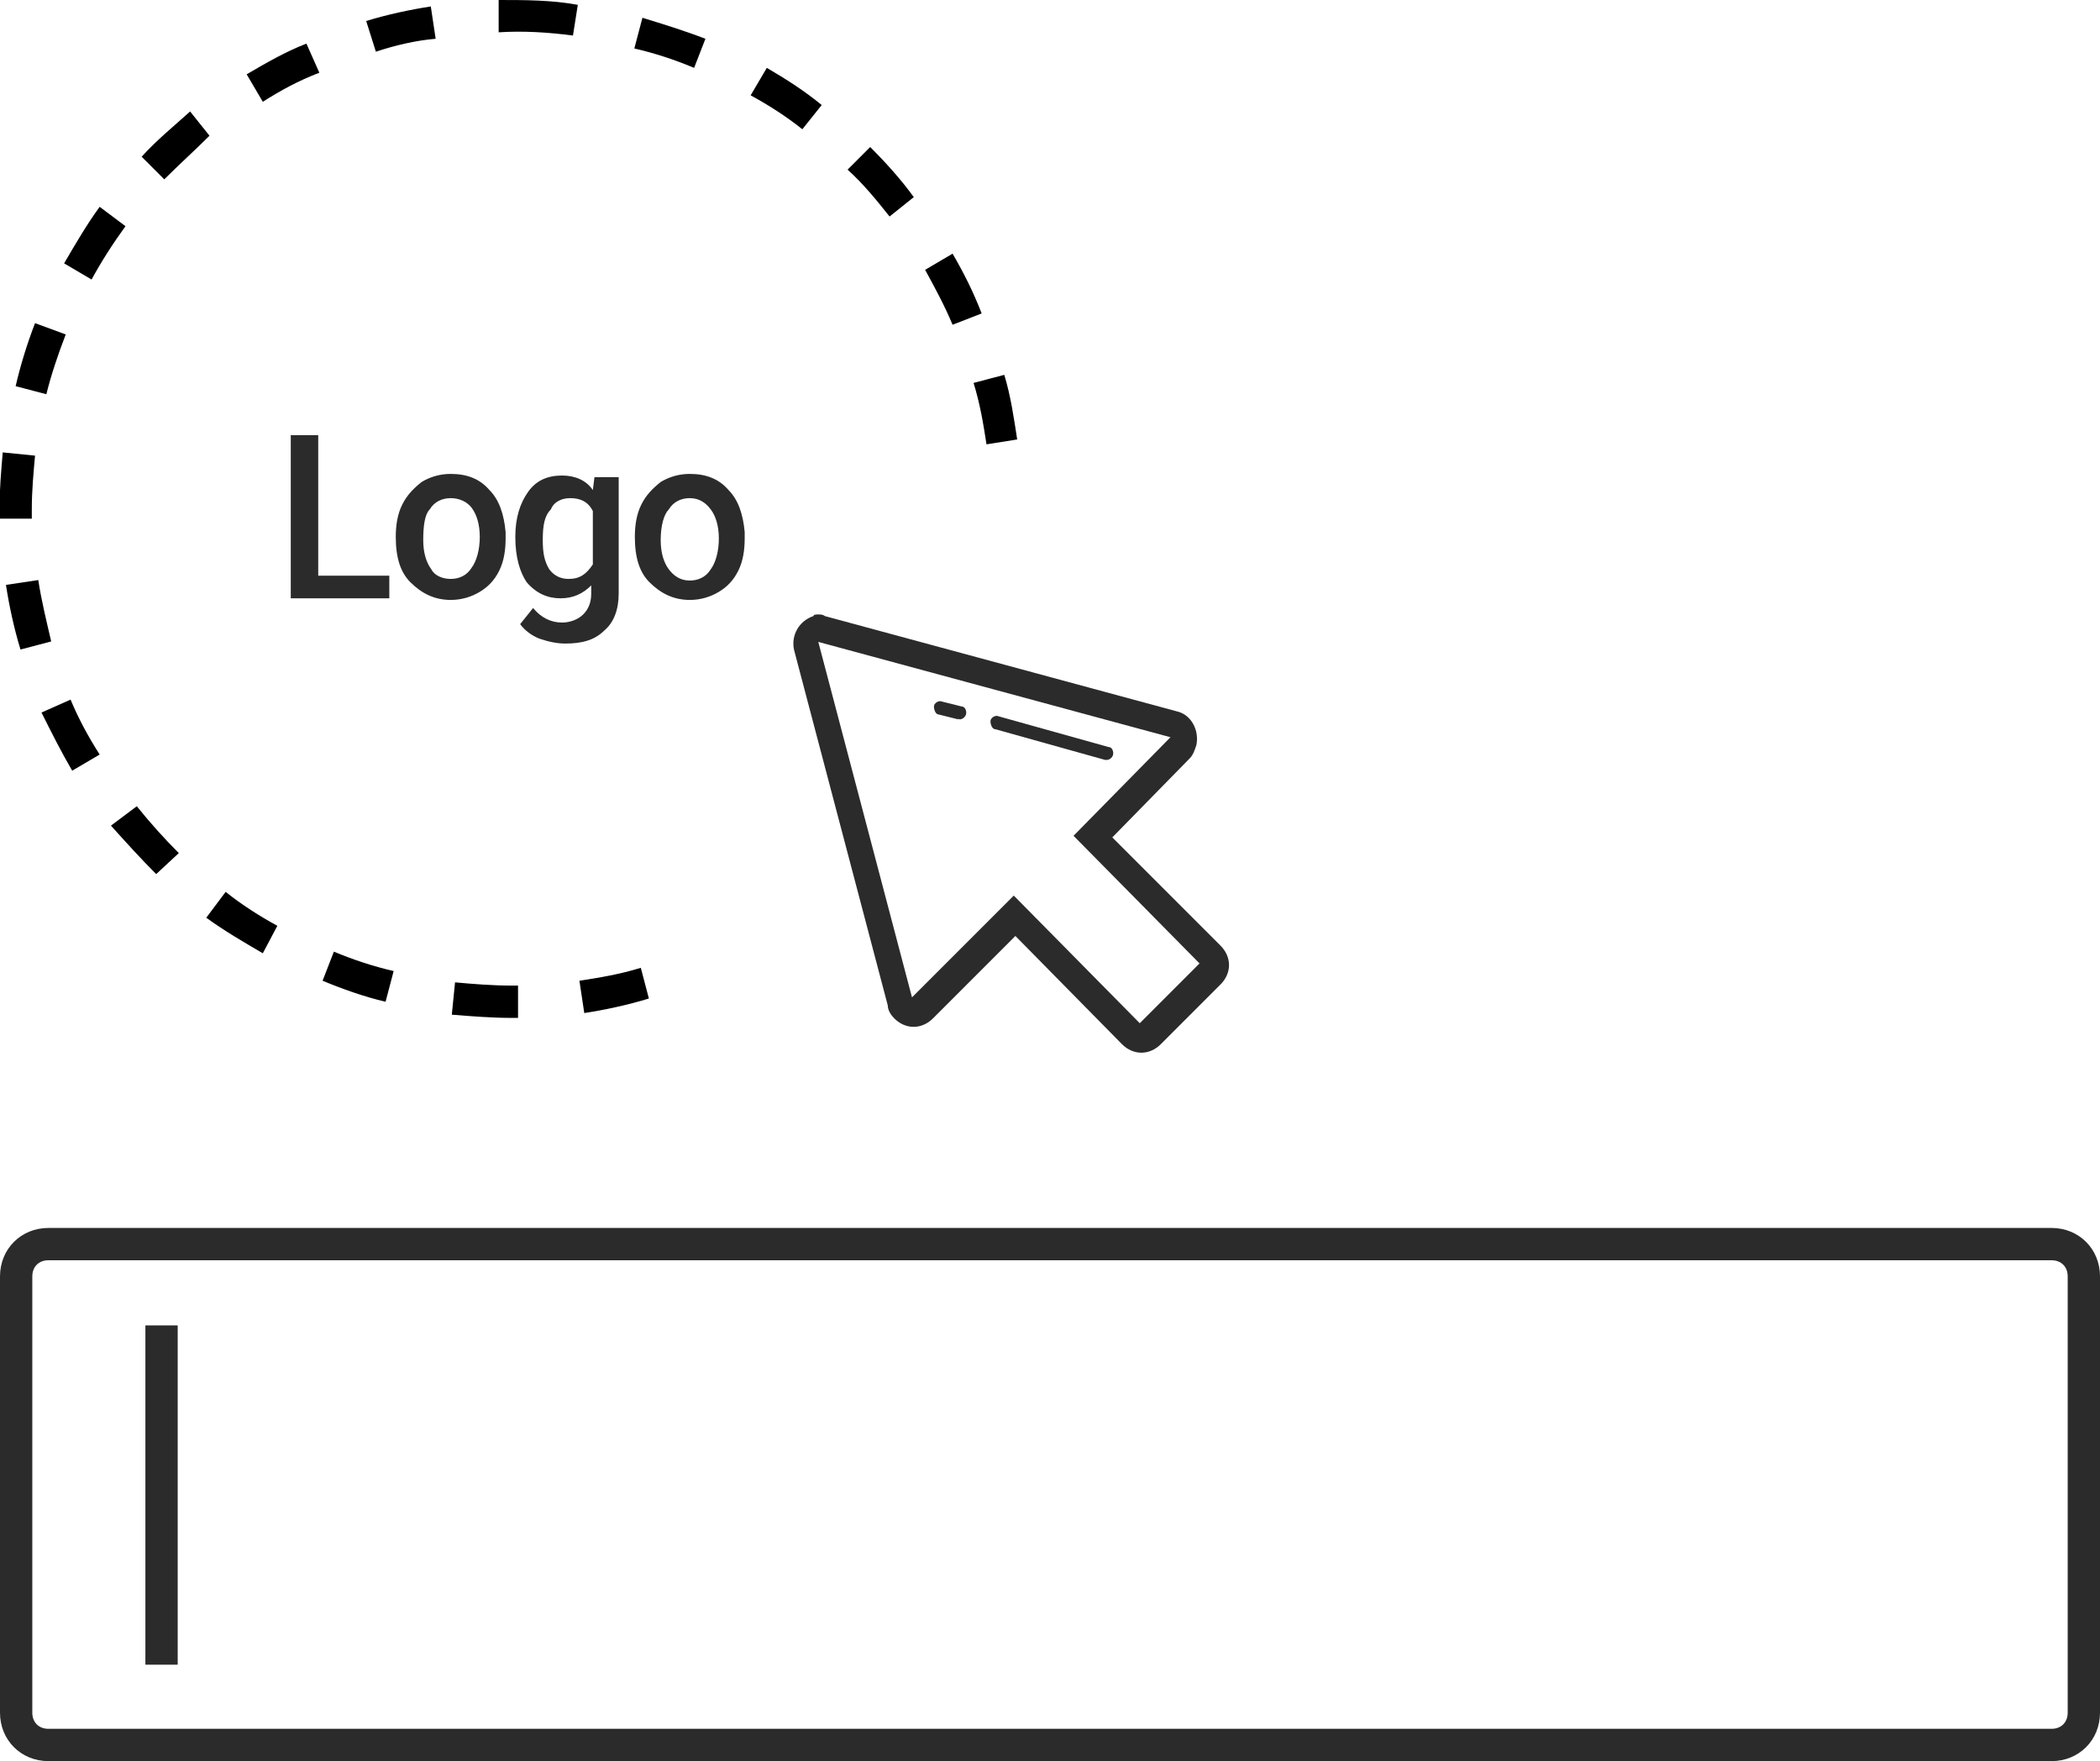 <?xml version="1.0" encoding="utf-8"?>
<!-- Generator: Adobe Illustrator 19.0.0, SVG Export Plug-In . SVG Version: 6.00 Build 0)  -->
<svg version="1.1" id="Layer_1" xmlns="http://www.w3.org/2000/svg" xmlns:xlink="http://www.w3.org/1999/xlink" x="0px" y="0px"
	 viewBox="0 0 130 109" style="enable-background:new 0 0 130 109;" xml:space="preserve">
<style type="text/css">
	.st0{fill:none;}
	.st1{fill:#2B2B2B;}
	.st2{enable-background:new    ;}
</style>
<g id="Group_179" transform="translate(20 72.831)">
	<g id="XMLID_15_" transform="translate(410.169 5702.169)">
		<g id="XMLID_17_">
			<path d="M-398.5-5712c-1.2,0-2.5-0.1-3.7-0.2l0.2-2c1.1,0.1,2.3,0.2,3.5,0.2l0.4,0l0,2L-398.5-5712z M-394-5712.3l-0.3-2
				c1.3-0.2,2.5-0.4,3.8-0.8l0.5,1.9C-391.3-5712.8-392.7-5712.5-394-5712.3z M-406.3-5713c-1.3-0.3-2.7-0.8-3.9-1.3l0.7-1.8
				c1.2,0.5,2.4,0.9,3.7,1.2L-406.3-5713z M-413.9-5716c-1.2-0.7-2.4-1.4-3.5-2.2l1.2-1.6c1,0.8,2.1,1.5,3.2,2.1L-413.9-5716z
				 M-420.5-5720.9c-1-1-1.9-2-2.8-3l1.6-1.2c0.8,1,1.7,2,2.6,2.9L-420.5-5720.9z M-425.7-5727.3c-0.7-1.2-1.3-2.4-1.9-3.6l1.8-0.8
				c0.5,1.2,1.1,2.3,1.8,3.4L-425.7-5727.3z M-428.9-5734.8c-0.4-1.3-0.7-2.7-0.9-4l2-0.3c0.2,1.3,0.5,2.5,0.8,3.8L-428.9-5734.8z
				 M-430.2-5742.9c0-0.2,0-0.4,0-0.6c0-1.2,0.1-2.3,0.2-3.5l2,0.2c-0.1,1.1-0.2,2.2-0.2,3.3c0,0.2,0,0.4,0,0.6L-430.2-5742.9z
				 M-369.1-5747.5c-0.2-1.3-0.4-2.5-0.8-3.8l1.9-0.5c0.4,1.3,0.6,2.7,0.8,4L-369.1-5747.5z M-427.3-5750.6l-1.9-0.5
				c0.3-1.3,0.7-2.6,1.2-3.9l1.9,0.7C-426.6-5753-427-5751.8-427.3-5750.6z M-371.2-5754.9c-0.5-1.2-1.1-2.3-1.7-3.4l1.7-1
				c0.7,1.2,1.3,2.4,1.8,3.7L-371.2-5754.9z M-424.5-5757.7l-1.7-1c0.7-1.2,1.4-2.4,2.2-3.5l1.6,1.2
				C-423.2-5759.9-423.9-5758.8-424.5-5757.7z M-375.1-5761.6c-0.8-1-1.6-2-2.6-2.9l1.4-1.4c1,1,1.9,2,2.7,3.1L-375.1-5761.6z
				 M-420-5763.9l-1.4-1.4c0.9-1,2-1.9,3-2.8l1.2,1.5C-418.1-5765.7-419.1-5764.8-420-5763.9z M-380.5-5767c-1-0.8-2.1-1.5-3.2-2.1
				l1-1.7c1.2,0.7,2.3,1.4,3.4,2.3L-380.5-5767z M-413.9-5768.7l-1-1.7c1.2-0.7,2.4-1.4,3.7-1.9l0.8,1.8
				C-411.7-5770-412.8-5769.4-413.9-5768.7z M-387.2-5770.8c-1.2-0.5-2.4-0.9-3.7-1.2l0.5-1.9c1.3,0.4,2.6,0.8,3.9,1.3
				L-387.2-5770.8z M-406.9-5771.8l-0.6-1.9c1.3-0.4,2.7-0.7,4-0.9l0.3,2C-404.4-5772.5-405.7-5772.2-406.9-5771.8z M-394.7-5772.8
				c-1.5-0.2-3.1-0.3-4.6-0.2l0-2c1.6,0,3.3,0,4.9,0.3L-394.7-5772.8z"/>
		</g>
	</g>
	<g id="Rectangle_919" transform="translate(411 5778.169)">
		<g>
			<path class="st0" d="M-428-5775h124c1.7,0,3,1.3,3,3v27c0,1.7-1.3,3-3,3h-124c-1.7,0-3-1.3-3-3v-27
				C-431-5773.7-429.7-5775-428-5775z"/>
		</g>
		<g>
			<path class="st1" d="M-304-5742h-124c-1.7,0-3-1.3-3-3v-27c0-1.7,1.3-3,3-3h124c1.7,0,3,1.3,3,3v27
				C-301-5743.3-302.3-5742-304-5742z M-428-5773c-0.6,0-1,0.4-1,1v27c0,0.6,0.4,1,1,1h124c0.6,0,1-0.4,1-1v-27c0-0.6-0.4-1-1-1
				H-428z"/>
		</g>
	</g>
	<g id="Line_8">
		<rect x="-11" y="9.2" class="st1" width="2" height="21"/>
	</g>
	<g class="st2">
		<path class="st1" d="M-0.3-37.2h4.4v1.4H-2v-10.1h1.7V-37.2z"/>
		<path class="st1" d="M4.5-39.6c0-0.7,0.1-1.4,0.4-2c0.3-0.6,0.7-1,1.2-1.4c0.5-0.3,1.1-0.5,1.8-0.5c1,0,1.8,0.3,2.4,1
			c0.6,0.6,0.9,1.5,1,2.6l0,0.4c0,0.7-0.1,1.4-0.4,2c-0.3,0.6-0.7,1-1.2,1.3c-0.5,0.3-1.1,0.5-1.8,0.5c-1,0-1.8-0.4-2.5-1.1
			C4.8-37.4,4.5-38.3,4.5-39.6L4.5-39.6z M6.2-39.4c0,0.8,0.2,1.4,0.5,1.8C6.9-37.2,7.4-37,7.9-37s1-0.2,1.3-0.7
			c0.3-0.4,0.5-1.1,0.5-1.9c0-0.8-0.2-1.4-0.5-1.8C8.9-41.8,8.4-42,7.9-42c-0.5,0-1,0.2-1.3,0.7C6.3-41,6.2-40.3,6.2-39.4z"/>
		<path class="st1" d="M11.9-39.6c0-1.2,0.3-2.1,0.8-2.8c0.5-0.7,1.2-1,2.1-1c0.8,0,1.5,0.3,1.9,0.9l0.1-0.8h1.5v7.2
			c0,1-0.3,1.8-0.9,2.3c-0.6,0.6-1.4,0.8-2.4,0.8c-0.5,0-1-0.1-1.6-0.3c-0.5-0.2-0.9-0.5-1.2-0.9l0.8-1c0.5,0.6,1.1,0.9,1.8,0.9
			c0.5,0,1-0.2,1.3-0.5c0.3-0.3,0.5-0.7,0.5-1.3v-0.5c-0.5,0.5-1.1,0.8-1.9,0.8c-0.8,0-1.5-0.3-2.1-1C12.2-37.4,11.9-38.3,11.9-39.6
			z M13.6-39.4c0,0.8,0.1,1.3,0.4,1.8c0.3,0.4,0.7,0.6,1.2,0.6c0.7,0,1.1-0.3,1.5-0.9v-3.3c-0.3-0.6-0.8-0.8-1.4-0.8
			c-0.5,0-1,0.2-1.2,0.7C13.7-40.9,13.6-40.3,13.6-39.4z"/>
		<path class="st1" d="M19.3-39.6c0-0.7,0.1-1.4,0.4-2c0.3-0.6,0.7-1,1.2-1.4c0.5-0.3,1.1-0.5,1.8-0.5c1,0,1.8,0.3,2.4,1
			c0.6,0.6,0.9,1.5,1,2.6l0,0.4c0,0.7-0.1,1.4-0.4,2c-0.3,0.6-0.7,1-1.2,1.3c-0.5,0.3-1.1,0.5-1.8,0.5c-1,0-1.8-0.4-2.5-1.1
			C19.6-37.4,19.3-38.3,19.3-39.6L19.3-39.6z M20.9-39.4c0,0.8,0.2,1.4,0.5,1.8c0.3,0.4,0.7,0.7,1.3,0.7c0.5,0,1-0.2,1.3-0.7
			c0.3-0.4,0.5-1.1,0.5-1.9c0-0.8-0.2-1.4-0.5-1.8c-0.3-0.4-0.7-0.7-1.3-0.7c-0.5,0-1,0.2-1.3,0.7C21.1-41,20.9-40.3,20.9-39.4z"/>
	</g>
	<g id="arrow-2" transform="translate(458.857 5740.498)">
		<g id="Path_30-2">
			<path class="st1" d="M-428.2-5773.6l5.8,22l6.3-6.3l7.8,7.9l3.7-3.7l-7.8-7.9l6-6.1L-428.2-5773.6 M-428.2-5775.3
				c0.1,0,0.3,0,0.4,0.1l21.8,5.9c0.9,0.2,1.4,1.2,1.2,2.1c-0.1,0.3-0.2,0.6-0.4,0.8l-4.8,4.9l6.7,6.7c0.7,0.7,0.7,1.7,0,2.4
				c0,0,0,0,0,0l-3.7,3.7c-0.7,0.7-1.7,0.7-2.4,0c0,0,0,0,0,0l-6.6-6.7l-5.1,5.1c-0.7,0.7-1.7,0.7-2.4,0c-0.2-0.2-0.4-0.5-0.4-0.8
				l-5.8-22c-0.2-0.9,0.3-1.8,1.2-2.1C-428.5-5775.3-428.3-5775.3-428.2-5775.3L-428.2-5775.3z"/>
		</g>
		<g id="Group_173-2" transform="translate(8.858 5.293)">
			<g id="Path_31-2">
				<path class="st1" d="M-428.3-5774.1c0.2,0,0.4-0.2,0.4-0.4c0-0.2-0.1-0.4-0.3-0.4l-1.2-0.3c-0.2-0.1-0.5,0.1-0.5,0.3
					s0.1,0.5,0.3,0.5l1.2,0.3C-428.4-5774.2-428.4-5774.1-428.3-5774.1z"/>
			</g>
		</g>
		<g id="Group_174" transform="translate(12.458 6.304)">
			<g id="Path_32">
				<path class="st1" d="M-422.8-5772.6c0.2,0,0.4-0.2,0.4-0.4c0-0.2-0.1-0.4-0.3-0.4l-6.8-1.9c-0.2-0.1-0.5,0.1-0.5,0.3
					s0.1,0.5,0.3,0.5l0,0l6.8,1.9C-422.8-5772.6-422.8-5772.6-422.8-5772.6z"/>
			</g>
		</g>
	</g>
</g>
</svg>
